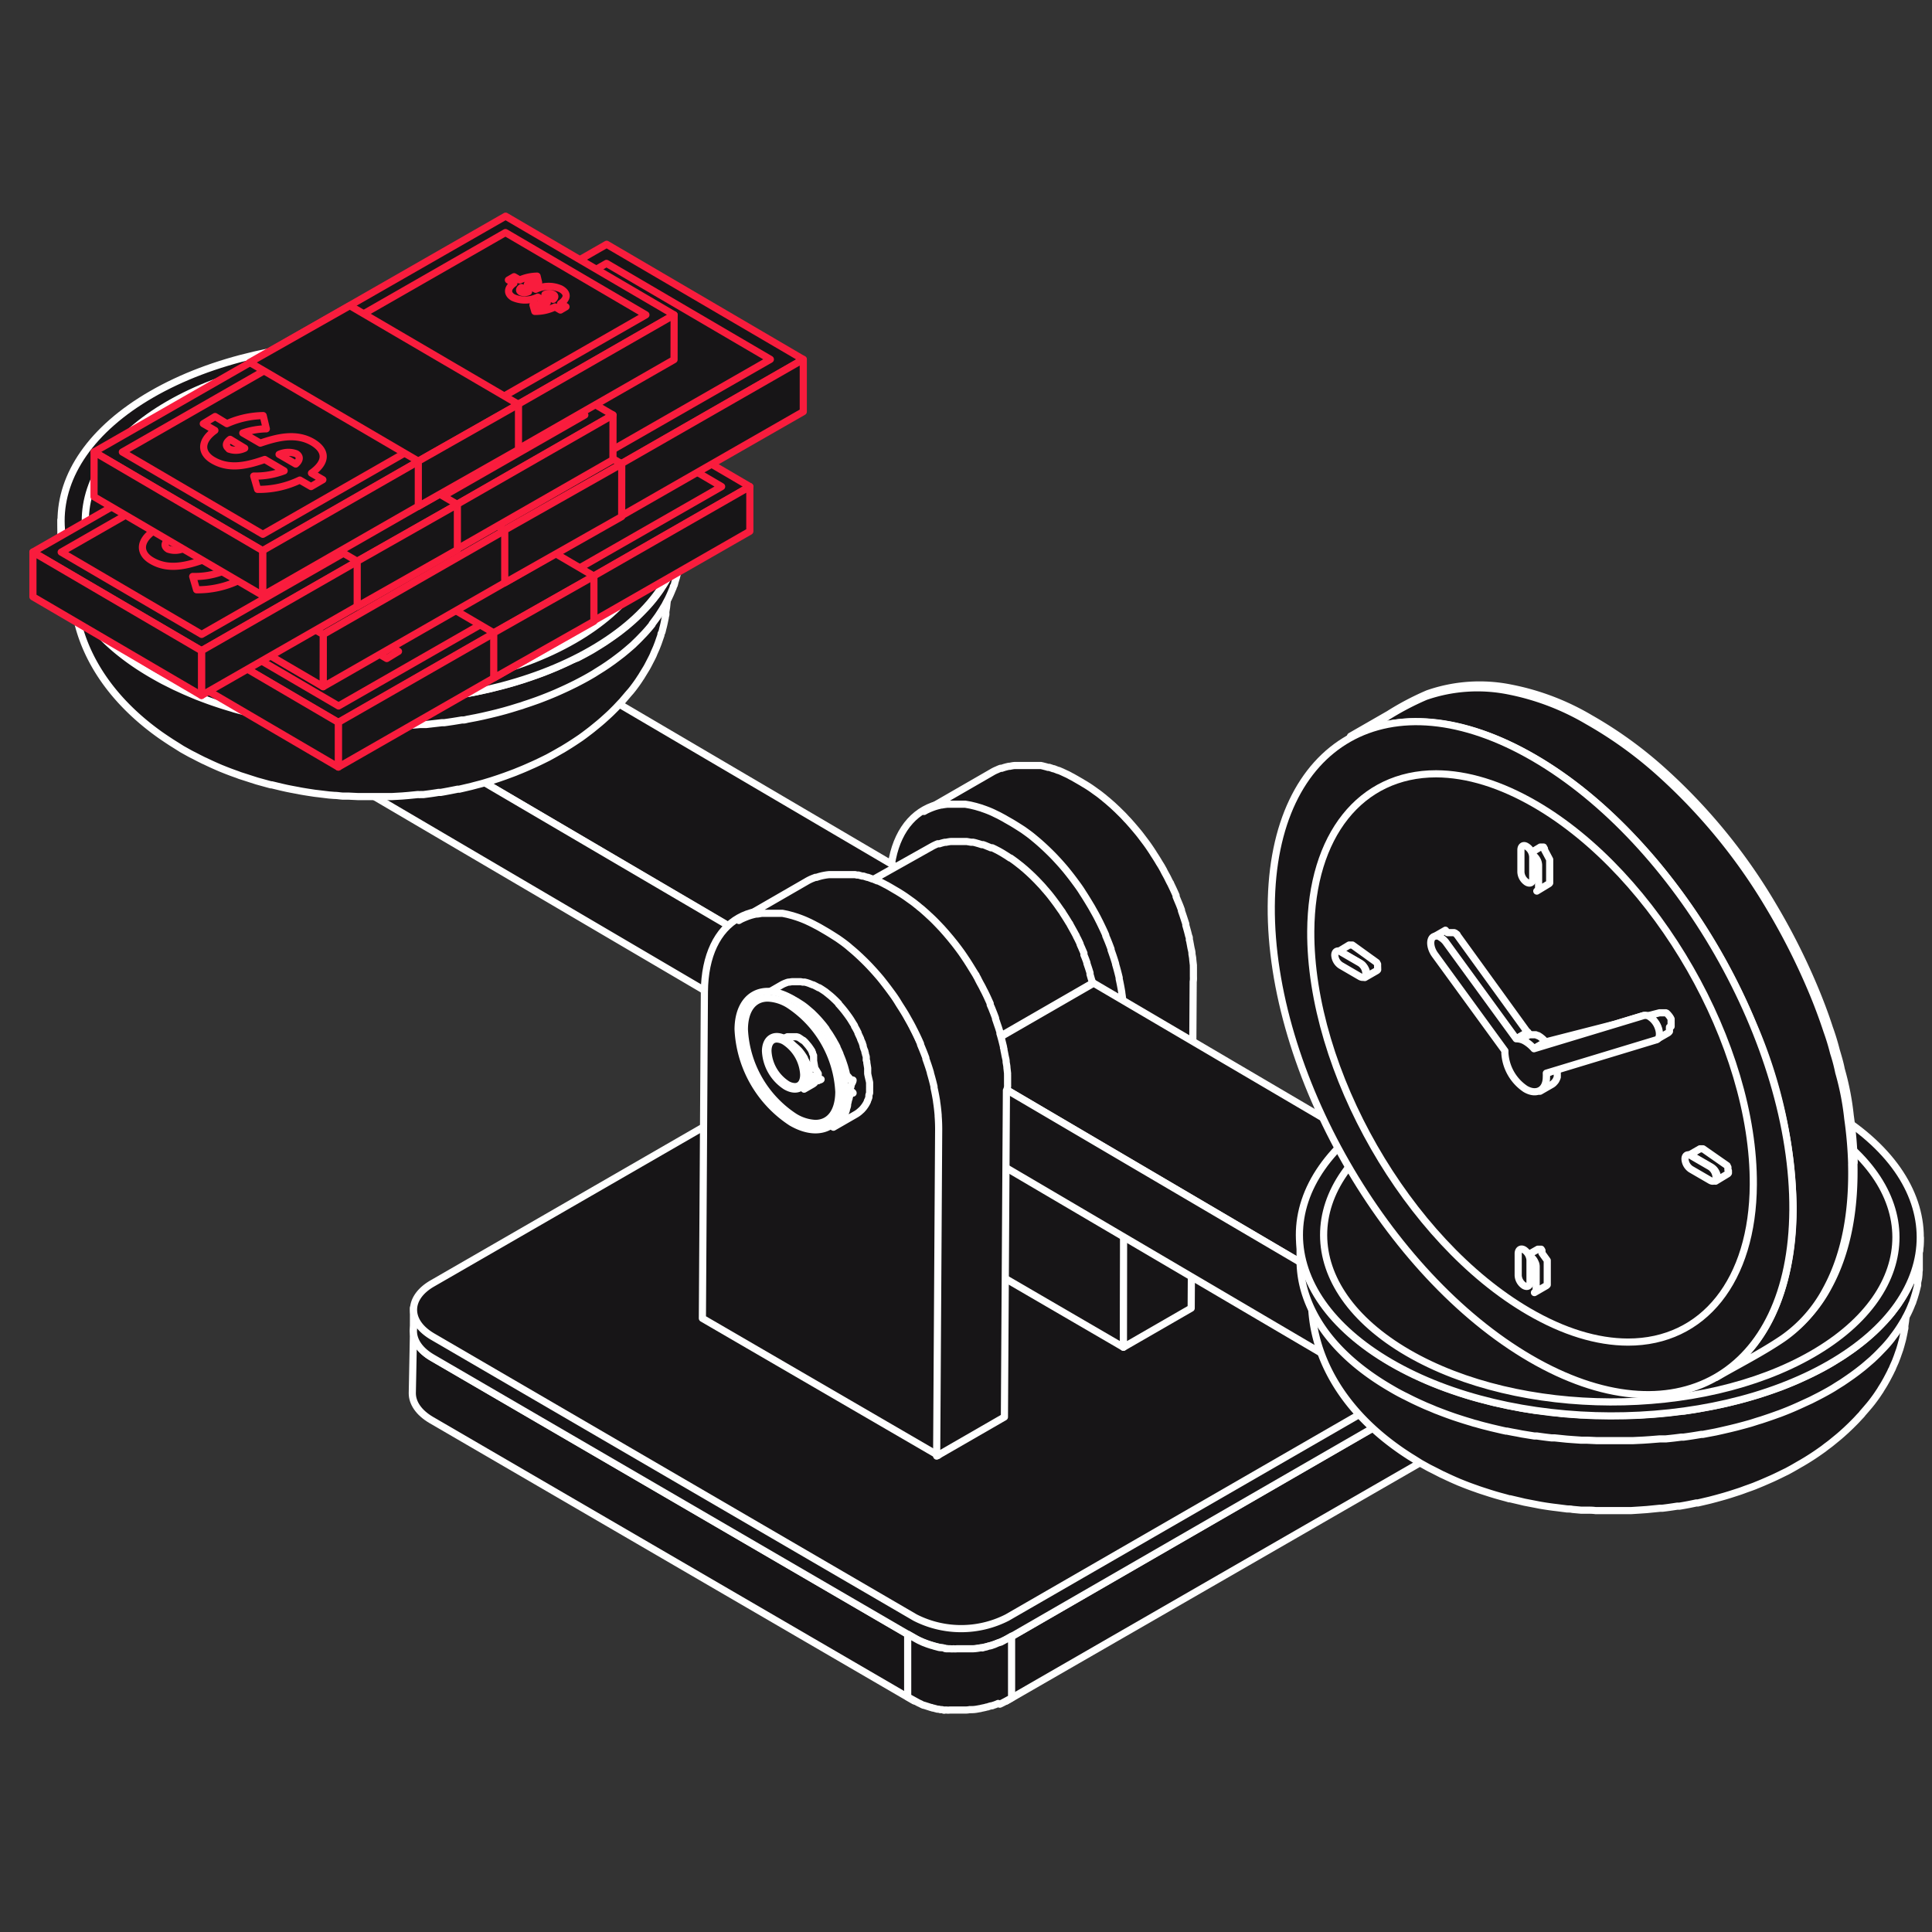 <svg id="Слой_1" data-name="Слой 1" xmlns="http://www.w3.org/2000/svg" xmlns:xlink="http://www.w3.org/1999/xlink" viewBox="0 0 270 270"><rect x="0" y="0" width="270" height="270" fill="#333333" stroke="none"/><defs><style>.cls-1,.cls-3,.cls-8{fill:#171517;}.cls-1,.cls-5{stroke:#fff;}.cls-1,.cls-5,.cls-8{stroke-linecap:round;stroke-linejoin:round;}.cls-2{isolation:isolate;}.cls-4{clip-path:url(#clip-path);}.cls-5{fill:none;}.cls-6{clip-path:url(#clip-path-2);}.cls-7{clip-path:url(#clip-path-3);}.cls-8{stroke:#f91c3d;}</style><clipPath id="clip-path"><path class="cls-1" d="M149.47,151.61l-18.94,10.92a7.36,7.36,0,0,0,3-3.46l18.93-10.92A7.35,7.35,0,0,1,149.47,151.61Z"/></clipPath><clipPath id="clip-path-2"><path class="cls-1" d="M192.67,110.7,200.9,106c5.55-3.2,13.22-2.73,21.66,2.18l-8.23,4.75C205.89,108,198.22,107.5,192.67,110.7Z"/></clipPath><clipPath id="clip-path-3"><path class="cls-1" d="M243.78,180.31l-4.11,2.37-.41.24-3.71,2.14c5.48-3.16,8.9-9.91,9-19.49.12-19.3-13.42-42.94-30.18-52.69l8.23-4.75c16.76,9.75,30.3,33.39,30.18,52.69C252.68,170.41,249.26,177.15,243.78,180.31Z"/></clipPath></defs><polygon class="cls-1" points="57.79 182.77 57.78 186.01 62.92 186.81 62.11 183.38 57.79 182.77"/><path class="cls-1" d="M206.55,183c.23.06,4.13.43,4.13.43v2.88l-3.8,2.24Z"/><polygon class="cls-1" points="207.56 192.49 210.92 193.07 210.9 198.66 208.21 201.26 207.56 192.49"/><path class="cls-1" d="M210.64,186.84c0,.06,0,.19,0,.27a.78.78,0,0,1-.08.23,1,1,0,0,1-.06.3l-.08.23a2.2,2.2,0,0,0-.15.26c-.08.13-.16.25-.22.36s0,.08-.06.08-.19.23-.27.35-.06.06-.09.1a4.3,4.3,0,0,1-.37.37c-.1.09-.2.13-.29.21a2.5,2.5,0,0,1-.24.22l-.32.19a1.51,1.51,0,0,1-.37.25l-67.26,38.8-.17,8.68L207.87,199s.08-.07.1-.07a2,2,0,0,1,.25-.14c.1-.09.22-.17.33-.26l.24-.17a1.68,1.68,0,0,1,.28-.23l0,0a3.89,3.89,0,0,0,.36-.34s0,0,0-.07a1.57,1.57,0,0,0,.18-.19.3.3,0,0,1,.13-.16l0-.08a1.27,1.27,0,0,0,.21-.32.08.08,0,0,1,0-.06,1.36,1.36,0,0,1,.13-.27c0-.07.06-.13.07-.19a.1.1,0,0,0,0,0,1.62,1.62,0,0,0,.11-.28.74.74,0,0,1,0-.17.1.1,0,0,1,0-.06,2.4,2.4,0,0,1,0-.28c0-.05,0-.11,0-.22v0l.16-8.7A2.49,2.49,0,0,1,210.64,186.84Z"/><path class="cls-1" d="M60.43,189.75c-1.77-1-2.66-2.39-2.64-3.74l-.17,8.7c0,1.33.87,2.69,2.64,3.73l67.48,39.26.16-8.69Z"/><path class="cls-1" d="M208,182.8c3.54,2.07,3.54,5.41,0,7.46l-67.26,38.8A14.31,14.31,0,0,1,127.9,229L60.43,189.75c-3.53-2.05-3.55-5.42,0-7.44l67.3-38.8a14,14,0,0,1,12.83,0Z"/><path class="cls-1" d="M60.44,186.78c-3.53-2.07-3.53-5.41,0-7.43l67.3-38.82a14.13,14.13,0,0,1,12.85,0L208,179.83c3.53,2,3.53,5.4,0,7.44l-67.25,38.79a14.15,14.15,0,0,1-12.86,0Z"/><path class="cls-1" d="M139.73,238.16c.29-.11,1.4-.73,1.64-.87l0-8.63c-.24.15-1.19.67-1.5.83-.1,0-.18.07-.28.08s-.45.19-.69.28a2,2,0,0,0-.26.09,2,2,0,0,1-.47.11l-.36.12a3.83,3.83,0,0,0-.51.13,1.18,1.18,0,0,0-.35,0,6.62,6.62,0,0,1-1,.12,3.31,3.31,0,0,0-.33,0c-.2,0-.41,0-.6,0H133.7a1.53,1.53,0,0,1-.44,0,1.57,1.57,0,0,1-.44,0l-.45,0c-.13,0-.27,0-.41-.08s-.33-.06-.51-.08a1.17,1.17,0,0,1-.35-.06l-.56-.15a1.69,1.69,0,0,0-.34-.1c-.31-.1-.64-.2-.94-.33a3,3,0,0,1-.46-.19l-.24-.11c-.24-.09-1.47-.83-1.71-.94l0,8.77c.24.13,1.35.75,1.57.86l.23.1a2.58,2.58,0,0,0,.41.2.08.08,0,0,1,.06,0l1,.32h.07a.47.47,0,0,0,.27.08l.55.15c.05,0,.08,0,.13,0a1.14,1.14,0,0,1,.25.06c.16,0,.31,0,.45.06s.16,0,.21,0h.24a1.46,1.46,0,0,0,.43,0,2.09,2.09,0,0,1,.21,0h.23c.14,0,.3,0,.43,0h1.35a3.11,3.11,0,0,0,.59-.06,1.06,1.06,0,0,0,.26,0h.09c.34,0,.68-.07,1-.13h0c.1,0,.23-.05.33-.07l.48-.1a1.37,1.37,0,0,1,.35-.08,3,3,0,0,1,.48-.15l.1,0a.31.31,0,0,0,.16-.06,4.71,4.71,0,0,0,.71-.27A.71.71,0,0,0,139.73,238.16Z"/><path class="cls-1" d="M141.36,114.81c8.86,5.16,16,17.63,16,27.83L157,188.28l-32.91-19.15.28-45.63c.07-10.2,7.3-14.3,16.16-9.14Z"/><path class="cls-1" d="M166.78,136.46l0-.77,0-.36c0-.05,0-.11,0-.16a2.28,2.28,0,0,1,0-.26l-.09-.79c0-.26-.07-.53-.11-.8v-.08c0-.24-.08-.49-.13-.73s-.1-.56-.16-.84c0-.11-.05-.22-.08-.33a.83.83,0,0,0,0-.15c0-.12,0-.24-.08-.36-.07-.28-.14-.57-.22-.85s-.12-.44-.19-.66l0-.1a.29.29,0,0,0,0-.09l-.27-.83c-.09-.28-.18-.55-.28-.83l-.06-.17a.5.5,0,0,1,0-.13l-.18-.48c-.1-.26-.21-.52-.32-.78s-.17-.41-.25-.61l0-.07,0-.09c-.11-.26-.23-.52-.35-.78s-.27-.57-.41-.86c0,0,0-.09-.08-.14l-.09-.18c-.11-.21-.21-.43-.32-.64s-.36-.63-.53-1c-.06-.09-.11-.19-.16-.28l-.08-.14c-.13-.23-.28-.44-.41-.67s-.47-.77-.72-1.14a1,1,0,0,0-.1-.17c-.32-.49-.66-1-1-1.45l-.71-.94c-.19-.25-.4-.5-.6-.74l0,0-.62-.73c-.21-.23-.41-.47-.63-.7l-.11-.11-.1-.11c-.15-.16-.29-.32-.44-.47l-.68-.67c-.07-.08-.15-.14-.22-.21l-.15-.14-.34-.32-.71-.62-.33-.27-.14-.12a2.43,2.43,0,0,0-.25-.2c-.23-.19-.46-.37-.7-.54l-.52-.37-.09-.07-.09-.06c-.22-.16-.45-.31-.68-.46l-.68-.41-.16-.1-.78-.45-.51-.29-.22-.11-.21-.12-.23-.12-.35-.16-.19-.09-.11-.05c-.2-.1-.41-.18-.61-.27l-.07,0-.61-.24-.09,0-.22-.08-.33-.11-.17,0-.27-.08-.23-.06-.23-.06-.26-.06-.16,0-.28,0-.32,0-.11,0-.26,0c-.11,0-.23,0-.35,0l-.1,0h-.24l-.39,0h-.31l-.5,0H142l-.1,0c-.27,0-.53.06-.78.11H141a6.78,6.78,0,0,0-1,.28l-.09,0-.07,0a3.38,3.38,0,0,0-.44.18l-.19.08a4.87,4.87,0,0,0-.6.31l-9.47,5.46a5.65,5.65,0,0,1,.6-.31l.22-.1.41-.16.17-.06a8.32,8.32,0,0,1,1-.27h.08c.25-.05.5-.08.75-.11l.26,0,.52,0h.28l.41,0h.34l.34,0,.38,0,.34.06.39.07.29.07.45.11.27.08.51.15.21.08a13.81,13.81,0,0,1,1.48.59l.22.11.54.26.24.13c.24.13.48.25.72.4l.79.45c.54.32,1.07.66,1.6,1l.1.07c.49.35,1,.71,1.45,1.1l.17.14c.46.38.91.78,1.35,1.19l.17.16c.45.43.9.87,1.33,1.33l.11.12c.46.49.91,1,1.35,1.53h0l0,0c.43.53.86,1.08,1.27,1.64l0,0s0,0,0,0c.38.51.74,1,1.09,1.58.26.39.51.8.76,1.21l.44.73.19.34c.29.51.57,1,.83,1.54l.1.19c.3.62.6,1.23.87,1.86l0,.1c.27.61.51,1.23.74,1.85,0,0,0,.09,0,.13.23.64.45,1.28.64,1.93,0,0,0,.05,0,.08.19.62.35,1.25.5,1.87a.85.85,0,0,0,0,.17c.14.63.26,1.26.36,1.88v.06c.1.64.17,1.27.22,1.9,0,0,0,.08,0,.12.05.63.07,1.26.07,1.87L157,188.28l9.47-5.46.28-45.64C166.79,137,166.79,136.7,166.78,136.46Z"/><path class="cls-1" d="M26.47,86.11l.35,0h.08a2.22,2.22,0,0,1,.36,0h0l.4.06h0l.43.12h0a4.22,4.22,0,0,1,.45.18h0l.47.25L48.07,75.8l-.16-.08-.19-.1-.12-.06,0,0,0,0-.19-.08-.19-.07h-.06l-.13,0-.2-.06h0l-.09,0h-.1l-.21,0h-.6s0-.13-.08-.13-.18-.1-.27-.1h0s0,.15-.07.16-.18.11-.26.14,0,0,0,0-.25.12-.37.18L25.76,86.37a1.46,1.46,0,0,1,.36-.16l.27-.08Z"/><polygon class="cls-1" points="29.13 86.72 48.07 75.8 126.89 122.11 107.95 133.03 29.13 86.72"/><g class="cls-2"><path class="cls-3" d="M149.47,151.61l-18.94,10.92a7.36,7.36,0,0,0,3-3.46l18.93-10.92A7.35,7.35,0,0,1,149.47,151.61Z"/><g class="cls-4"><g class="cls-2"><path class="cls-1" d="M133.54,159.07l18.93-10.92-.09.21-18.94,10.92.1-.21Z"/><path class="cls-1" d="M133.44,159.28l18.94-10.92a10.24,10.24,0,0,1-.52.93l-18.94,10.92a8.29,8.29,0,0,0,.52-.93Z"/><path class="cls-1" d="M132.92,160.21l18.94-10.92a7,7,0,0,1-2.39,2.32l-18.94,10.92a7,7,0,0,0,2.39-2.32Z"/></g></g><path class="cls-5" d="M149.47,151.61l-18.94,10.92a7.36,7.36,0,0,0,3-3.46l18.93-10.92A7.35,7.35,0,0,1,149.47,151.61Z"/></g><path class="cls-1" d="M123.11,131.43l.16.12.93.77.17.15c.32.28.63.56.94.86l0,0c.31.3.61.61.91.93a.47.47,0,0,0,.1.1c.29.32.57.64.85,1l.13.15c.27.33.54.66.8,1l.16.21.55.75c.14.19.27.37.39.56l.36.54c.26.4.52.8.76,1.21.08.13.16.26.23.39l.26.46c.15.28.31.55.45.83l.13.24c.19.39.38.78.56,1.17l0,.07c.19.41.38.84.55,1.26l0,.09c.16.42.32.84.47,1.26,0,0,0,.07,0,.11.15.42.28.83.41,1.25l0,.14c.12.42.24.85.34,1.27l18.94-10.92s0,0,0,0c0-.24-.12-.48-.18-.73l-.15-.51a.93.93,0,0,0,0-.13s0-.05,0-.08c-.08-.24-.15-.48-.23-.72l-.14-.41-.06-.17a.49.49,0,0,0,0-.11c-.08-.23-.16-.45-.25-.68s-.11-.27-.17-.41a.88.88,0,0,0,0-.15.3.3,0,0,1,0-.1c-.09-.22-.19-.43-.28-.65s-.14-.3-.2-.45l-.06-.14a.25.25,0,0,1,0-.07c-.11-.24-.22-.47-.34-.71l-.18-.34c0-.09-.08-.18-.13-.27l-.11-.21-.3-.54-.3-.54-.06-.11c0-.08-.1-.15-.14-.23-.26-.43-.52-.85-.8-1.27l-.14-.24-.19-.26-.42-.6c-.08-.11-.15-.22-.23-.32l-.29-.39-.18-.24a1.71,1.71,0,0,0-.11-.14c-.17-.23-.35-.45-.53-.67l-.14-.16-.15-.18-.24-.27c-.17-.21-.35-.41-.53-.6l-.07-.07-.12-.13-.37-.39-.5-.5-.07-.07s0,0,0,0l-.61-.57-.29-.26-.17-.15-.16-.13c-.2-.18-.41-.35-.62-.51l-.14-.11-.19-.15-.29-.22-.6-.43-.07,0-.12-.08-.41-.27-.6-.37,0,0-.44-.25-.56-.29-.36-.17-.09,0a.31.31,0,0,1-.1,0l-.56-.23q-.27-.12-.54-.21l-.1,0-.09,0-.37-.12-.56-.16-.27-.06-.12,0-.18,0-.59-.1-.36,0h-.14l-.12,0-.65,0H133c-.27,0-.53.06-.79.11h0l-.17,0a6.41,6.41,0,0,0-.75.21l-.1,0-.15,0a7.29,7.29,0,0,0-.89.43L111.19,129a7.43,7.43,0,0,1,.9-.43l.14-.05a6.18,6.18,0,0,1,.84-.24l.19-.05a6.74,6.74,0,0,1,1-.13h.21a9.16,9.16,0,0,1,1,0h.13c.37,0,.75.1,1.13.18l.13,0a12.16,12.16,0,0,1,1.2.34l.09,0c.42.15.86.32,1.3.52l.09.05A14.73,14.73,0,0,1,121,130c.36.21.72.44,1.07.67l.1.07C122.46,130.94,122.79,131.18,123.11,131.43Z"/><polygon class="cls-1" points="133.9 148.32 152.84 137.4 231.62 183.69 212.68 194.61 133.9 148.32"/><path class="cls-1" d="M236.65,192.05s-.17-.07-.17-.11l-.09,0h0c0-.07,0-.15,0-.22s0-.16,0-.24l0-.23c0-.07.49-.15.48-.23s.48-.13.48-.2h0l-.52,0c0-.08-.27-.16-.29-.24s-.16-.16-.17-.25-.1-.16-.12-.25a1.86,1.86,0,0,1-.1-.25s-.05-.1-.06-.16h0l0-.08c0-.08-.05-.17-.08-.25l-.09-.24-.08-.23-.09-.24-.06-.13v0l0-.07c0-.08-.07-.16-.11-.23l-.12-.25c0-.1-.09-.19-.14-.29l-.15-.26,0-.07a.61.61,0,0,0-.07-.1,6.26,6.26,0,0,0-.34-.55c-.08-.13-.17-.26-.26-.38l0,0s0,0,0,0-.14-.18-.2-.28a2.11,2.11,0,0,1-.19-.23l-.18-.21a1.8,1.8,0,0,0-.19-.2v0a0,0,0,0,0,0,0l-.17-.18-.2-.2-.21-.19-.21-.19-.08-.06,0,0a.87.87,0,0,0-.11-.09h0l-.21-.16L232,184a7064338621858.12,7064338621858.12,0,0,1-.4-.26h0l-18.94,10.92a8,8,0,0,1,.94.66l0,0a10.93,10.93,0,0,1,.86.82h0a10.09,10.09,0,0,1,.78,1l0,.06c.23.33.45.66.65,1,0,0,0,0,0,.08.2.35.38.72.54,1.08,0,0,0,0,0,0a9.86,9.86,0,0,1,.41,1.15v0a10.12,10.12,0,0,1,.26,1.16h0a6.53,6.53,0,0,1,.08,1.16c0,.17,0,.34,0,.5a.13.13,0,0,0,0,.06c0,.15,0,.29-.07.43a.07.07,0,0,1,0,.05,3.69,3.69,0,0,1-.1.39l0,.07a1.83,1.83,0,0,1-.14.35v0a3.72,3.72,0,0,1-.19.34,3.29,3.29,0,0,1-.33.41l-.09.08a2.32,2.32,0,0,1-.4.3L234.9,195a2,2,0,0,0,.4-.31l.09-.09a2.6,2.6,0,0,0,.33-.4h0l.18-.32c0-.09.08-.18.11-.27l0-.1a.64.64,0,0,1,0-.07l0-.08.06-.24s0-.05,0-.08a.06.06,0,0,1,0,0,.5.5,0,0,1,0-.12l0-.22a.41.41,0,0,0,0-.11s0,0,0,0,0,0,0-.08,0-.11,0-.16l.47-.06c0-.07.47-.14.47-.21v0Z"/><path class="cls-1" d="M121,130c6.11,3.6,11.17,11.06,12.94,18.34l78.78,46.29a10.44,10.44,0,0,1,4.68,8.25c0,3-2.17,4.18-4.78,2.66l-79-46.45c-2.08,4.61-7,5.81-12.76,2.48S110,151.06,108.06,144.06L29,97.63a10.42,10.42,0,0,1-4.68-8.24c0-3,2.17-4.18,4.77-2.67L108,133C109.86,128,115,126.49,121,130Z"/><path class="cls-1" d="M115.39,129.92c8.86,5.16,16,17.63,16,27.83l-.28,45.64L98.16,184.24l.28-45.63c.07-10.21,7.3-14.3,16.16-9.15Z"/><path class="cls-1" d="M140.81,151.57l0-.77,0-.36c0-.06,0-.11,0-.16a2.46,2.46,0,0,1,0-.26l-.09-.79c0-.27-.07-.53-.11-.8v-.08c0-.24-.08-.49-.13-.73s-.1-.56-.17-.84c0-.11,0-.22-.07-.33l0-.15-.09-.36c-.07-.29-.14-.57-.22-.86s-.12-.43-.19-.65l0-.1s0-.06,0-.09c-.09-.28-.17-.56-.27-.84s-.18-.54-.28-.82l-.06-.17a.69.69,0,0,1,0-.13l-.18-.48c-.1-.27-.21-.53-.31-.79s-.18-.4-.26-.61l0-.06a1,1,0,0,1,0-.1l-.35-.77c-.13-.29-.27-.57-.41-.86l-.08-.15-.09-.17c-.1-.21-.21-.43-.33-.64s-.35-.64-.52-1c-.06-.09-.11-.19-.16-.28s0-.1-.08-.14c-.13-.23-.28-.45-.41-.67-.24-.39-.47-.77-.72-1.15a1.4,1.4,0,0,0-.1-.16c-.33-.49-.66-1-1-1.45-.23-.32-.47-.63-.71-.94l-.6-.74,0,0-.61-.72-.62-.7-.12-.12-.1-.11-.44-.46c-.22-.23-.45-.46-.68-.68-.07-.07-.15-.13-.22-.21l-.15-.13-.34-.32-.71-.63-.33-.26-.14-.12a2.43,2.43,0,0,0-.25-.2c-.23-.19-.46-.37-.7-.54l-.52-.37-.09-.07-.09-.06c-.22-.16-.45-.31-.68-.46l-.68-.42-.16-.09-.78-.46-.51-.29a1.51,1.51,0,0,1-.22-.11l-.21-.11-.23-.12-.35-.17-.2-.09-.1,0-.61-.26-.07,0-.61-.23-.09,0-.22-.07-.33-.11-.17,0-.27-.07-.23-.07-.23,0-.26-.06-.16,0-.28,0-.32,0-.11,0-.26,0-.35,0h-1c-.17,0-.34,0-.5,0H116l-.1,0a6.37,6.37,0,0,0-.78.11h0a6.76,6.76,0,0,0-1,.27l-.09,0-.07,0-.44.17-.19.08c-.21.1-.41.2-.61.32l-9.46,5.46a4.25,4.25,0,0,1,.6-.31l.23-.1.4-.16.17-.06a8.32,8.32,0,0,1,1-.27l.08,0c.25,0,.5-.08.75-.1l.26,0,.52,0h.69l.34,0,.34,0,.38,0,.34,0,.39.08.29.06.45.12.27.07.51.16.21.07c.49.17,1,.37,1.48.6l.22.1.54.27.24.13q.36.18.72.39l.79.46c.54.32,1.07.66,1.6,1l.1.07c.49.34,1,.71,1.45,1.09l.17.15c.46.38.91.77,1.35,1.19a1.29,1.29,0,0,1,.17.16c.45.42.9.87,1.33,1.33l.11.12q.69.74,1.35,1.53h0l0,0c.43.54.86,1.09,1.27,1.65l0,0,0,0c.38.51.74,1,1.09,1.58s.51.8.76,1.21c.15.24.3.48.44.73s.13.23.19.34c.29.51.57,1,.83,1.54l.1.19c.31.61.6,1.23.87,1.85,0,0,0,.07,0,.11.26.61.51,1.23.74,1.85,0,0,0,.08,0,.13.23.64.45,1.28.64,1.93,0,0,0,0,0,.07.19.63.35,1.25.5,1.88a1,1,0,0,0,0,.17c.14.63.26,1.26.36,1.88,0,0,0,0,0,.06.1.63.17,1.27.22,1.89,0,.05,0,.09,0,.13.05.63.07,1.26.07,1.87l-.28,45.64,9.47-5.46.28-45.64C140.82,152.05,140.82,151.81,140.81,151.57Z"/><path class="cls-1" d="M121.26,150s0-.1,0-.16v-.08a.49.49,0,0,1,0-.12c0-.13,0-.25,0-.37l-.06-.38h0v0l-.06-.35c0-.13,0-.26-.08-.39l0-.13s0-.06,0-.09a1,1,0,0,0,0-.17c0-.13-.06-.26-.1-.4s0-.19-.08-.28a.19.19,0,0,1,0-.07v0c0-.13-.08-.26-.13-.39s-.08-.26-.13-.39l0-.06a.14.14,0,0,0,0-.07l-.09-.23c0-.12-.09-.24-.14-.37l-.12-.28a0,0,0,0,1,0,0s0,0,0-.06l-.17-.36-.19-.4,0,0,0-.09c-.06-.1-.11-.21-.16-.31l-.21-.38-.12-.2,0-.08c-.06-.11-.13-.21-.2-.32l-.3-.49a.56.56,0,0,1-.05-.08c-.15-.23-.31-.45-.47-.67l-.33-.44-.29-.36-.29-.34c-.1-.11-.19-.22-.29-.32l0-.06,0,0-.21-.22-.31-.31-.1-.09-.07-.07-.16-.15-.33-.29-.16-.12-.06-.06-.12-.09-.32-.26-.25-.17,0,0,0,0-.32-.21-.31-.19-.08,0-.23-.13-.31-.16-.2-.1,0,0-.06,0-.31-.12c-.1-.05-.2-.08-.3-.12l0,0h0l-.21-.07-.31-.08-.15,0h-.06l-.09,0a2.1,2.1,0,0,0-.33-.06l-.2,0h-.14l-.35,0h-.39a3.18,3.18,0,0,0-.43.06h0l-.07,0c-.15,0-.3.07-.44.12l0,0a3.68,3.68,0,0,0-.57.26l-3.16,1.82a4.29,4.29,0,0,1,.58-.26,2.53,2.53,0,0,1,.49-.14l.06,0,.56-.07h.11a3.77,3.77,0,0,1,.58,0h.07a4.69,4.69,0,0,1,.62.1h.06a6,6,0,0,1,.66.19h0c.23.09.47.18.71.29l0,0c.24.11.49.25.75.39l.75.48,0,0c.23.16.45.33.68.52l.07.06.64.55.08.08c.2.2.41.4.6.61l.07.07c.21.23.42.47.62.71v0c.21.24.4.5.6.76v0l0,.05.48.69.31.5.24.4a1.74,1.74,0,0,1,.1.19c.14.23.27.47.39.71l0,.07c.15.29.28.58.41.87,0,0,0,0,0,.05.12.29.24.58.35.87,0,0,0,0,0,0,.1.3.21.6.3.9a.06.06,0,0,0,0,0c.08.29.16.58.23.87a.29.29,0,0,0,0,.09c.06.29.51.57.56.85,0,0,.4,0,.4.06h0c0,.29-.32.58-.29.86,0,0-.2,0-.19.08s-.09.29-.09.44l.29.09c0,.11.28.22.28.33v0l-.16-.18c0,.06-.24.11-.24.15,0,.29-.14.56-.17.82,0,0-.07.05-.07.08,0,.24-.09.47-.13.69l0,.09c0,.22-.11.43-.17.63l0,.1a4.33,4.33,0,0,1-.21.54l0,.06a3.85,3.85,0,0,1-.3.53,3.71,3.71,0,0,1-.52.65l-.14.13a3.69,3.69,0,0,1-.64.48l3.16-1.82a3.28,3.28,0,0,0,.63-.48l.15-.13a4.36,4.36,0,0,0,.52-.65h0a4.35,4.35,0,0,0,.29-.52h0s0-.05,0-.07a2.07,2.07,0,0,0,.15-.34l.06-.18s0-.08,0-.12l0-.1c0-.12.07-.25.1-.38l0-.13s0-.07,0-.11l0-.12c0-.12,0-.24,0-.36a1.5,1.5,0,0,0,0-.2.22.22,0,0,0,0-.08s0-.05,0-.08,0-.23,0-.35S121.26,150.17,121.26,150Z"/><path class="cls-1" d="M110.69,139.59a16.47,16.47,0,0,1,7.43,13c0,4.76-3.41,6.67-7.54,4.26a16.47,16.47,0,0,1-7.43-13C103.18,139.09,106.55,137.19,110.69,139.59Z"/><path class="cls-1" d="M113.94,157a6.06,6.06,0,0,1-2.91-.92,15.52,15.52,0,0,1-7-12.19c0-2.77,1.25-4.42,3.28-4.41a6,6,0,0,1,2.92.92,15.51,15.51,0,0,1,7,12.19C117.21,155.33,116,157,113.94,157Z"/><path class="cls-1" d="M113.86,149.23s0,0,0-.06v0l-.16-.92,0-.11v0a.58.58,0,0,0,0-.14.88.88,0,0,0,0-.15,0,0,0,0,0,0,0s0,0,0,0l0-.09a.78.78,0,0,1,0-.14,1.17,1.17,0,0,1,0-.11h0v0l-.06-.13-.08-.15v0a.05.05,0,0,0,0,0,1.17,1.17,0,0,0,0-.11l-.09-.15a.3.3,0,0,0,0-.08v0l-.08-.13-.12-.18v0l-.18-.26-.13-.17-.11-.13-.11-.13-.11-.13s0,0,0,0h0l-.08-.09a.68.68,0,0,0-.12-.12l0,0,0,0-.06-.06-.13-.11-.05,0,0,0,0,0-.13-.09-.09-.07h0l-.12-.08-.12-.08h0l-.09-.06-.12-.06-.07,0h0l-.12-.05-.11,0h0l-.08,0-.11,0-.06,0h-.06l-.12,0h-.41l-.17,0h0l-.17,0h0l-.22.1-1.2.69.22-.1.19,0h0l.21,0h.29l.24,0h0l.25.08h0l.27.11h0l.28.15a1.67,1.67,0,0,1,.28.18h0l.26.19,0,0,.24.21,0,0,.23.23,0,0a2,2,0,0,1,.24.27h0l.22.29h0v0l.18.27.12.18.09.16a.16.16,0,0,1,0,.07l.15.27v0a3.54,3.54,0,0,1,.16.34h0l.14.33v0l.12.34v0l.09.33a.06.06,0,0,0,0,0c0,.11,0,.21,0,.32s0,0,0,0h0c0,.11.06.22.07.33s0,0,0,0a.88.88,0,0,1,0,.16l.35,0s.34.09.34.13h0l-.27-.07s-.2,0-.2.06-.11.21-.12.31l-.06,0a1.1,1.1,0,0,1-.06.26s0,0,0,0a1.37,1.37,0,0,1-.07.24s0,0,0,0l-.09.21v0a1.28,1.28,0,0,1-.11.2,2.43,2.43,0,0,1-.2.25s0,0-.05.05a1.88,1.88,0,0,1-.24.18l1.2-.69a1.88,1.88,0,0,0,.24-.18l0-.06a1.59,1.59,0,0,0,.2-.24h.31c0-.06.42-.13.42-.2h0l-.3,0s-.11-.09-.1-.13-.06,0,0-.07l0,0s0,0,0,0a.7.7,0,0,1,0-.14v-.05s0,0,0,0v0a.68.68,0,0,1,0-.14v-.14a.57.57,0,0,0,0-.13Z"/><path class="cls-1" d="M109.84,145.26a6.23,6.23,0,0,1,2.82,4.93c0,1.8-1.29,2.53-2.86,1.61a6.22,6.22,0,0,1-2.82-4.92C107,145.07,108.27,144.34,109.84,145.26Z"/><path class="cls-1" d="M111.08,151.86a2.24,2.24,0,0,1-1.11-.35,5.88,5.88,0,0,1-2.65-4.63c0-1.06.47-1.68,1.24-1.68a2.27,2.27,0,0,1,1.11.35,5.91,5.91,0,0,1,2.65,4.63C112.32,151.24,111.85,151.86,111.08,151.86Z"/><path class="cls-1" d="M266.47,177.93c0,.2,0,.4,0,.6.27-7.75-3.79-15.58-12.19-21.52-16.26-11.51-42.6-11.6-58.84-.19-8.09,5.68-12.14,13.14-12.16,20.61v-.07l0,4.25c0,7.56,4,15.14,12.22,20.92.49.35,1,.68,1.49,1l.52.32,1,.63.63.35c.32.18.64.36,1,.53l.69.35.66.34.21.09c.72.35,1.45.68,2.2,1l.35.14c.64.26,1.3.51,2,.75l.33.12.38.13,1.27.41.75.23c.48.14,1,.28,1.45.4l.48.14.13,0,1.37.32.62.15,1.66.32.35.07h0c.65.12,1.32.22,2,.31l.43.05,1.56.2H219c.25,0,.51,0,.76.06l1.21.11.82,0c.4,0,.81,0,1.21.06h.75l1.31,0h.86l1.21,0h.23l.56,0,1.4-.09.85-.06,1.32-.13.48-.05.34,0c.69-.08,1.38-.18,2.07-.29l.32,0c.8-.13,1.58-.28,2.36-.45l.22,0,.61-.14,1.1-.26.87-.23,1.08-.3.86-.26,1.05-.34c.29-.09.57-.19.86-.3s.67-.24,1-.36l.46-.17.31-.13c.61-.24,1.2-.5,1.79-.76l.39-.17c.71-.32,1.39-.67,2.08-1l.53-.29c.52-.28,1-.58,1.54-.88l.57-.34c.65-.4,1.3-.82,1.92-1.26l.51-.36.45-.35c.26-.19.52-.38.76-.58l.66-.54c.25-.2.48-.4.71-.6l.62-.56.66-.63.57-.57c.21-.21.41-.43.61-.65l.24-.25a1.57,1.57,0,0,0,.2-.25c.34-.38.66-.76,1-1.16l.29-.36c.39-.51.75-1,1.09-1.54l.05-.06.2-.34c.21-.33.42-.66.6-1,.11-.18.2-.36.29-.53s.32-.6.47-.91c0-.08.08-.16.12-.24s.1-.24.15-.36.23-.51.34-.77l.24-.63.27-.77.12-.34a2.8,2.8,0,0,1,.09-.31c.07-.25.13-.49.2-.73s.11-.45.16-.68l.15-.72c0-.14.06-.28.08-.41s0-.18,0-.28.07-.5.1-.74.05-.45.07-.67,0-.51.05-.77,0-.3,0-.44,0-.3,0-.45c0-1.42,0-2.83,0-4.25Z"/><path class="cls-1" d="M268.35,173h0c0,.26,0,.51,0,.77s0,.43-.05.65,0,.38-.07.57-.07.44-.11.65a5.78,5.78,0,0,1-.12.57l-.15.63-.18.59c-.06.2-.13.4-.2.6s-.14.39-.22.59l-.27.63c-.09.19-.17.38-.27.56s-.21.43-.33.64-.19.36-.3.54-.3.5-.47.75-.2.32-.31.48-.39.54-.6.81l-.29.39c-.35.44-.73.87-1.13,1.3l-.32.33c-.31.33-.64.66-1,1l-.48.44-.62.54-.61.5-.67.52-.65.49-.74.51-.69.47-.79.49c-.34.21-.66.42-1,.61-.65.38-1.32.74-2,1.08l-.58.29-1.63.76-.54.24c-.71.3-1.43.6-2.17.88l-.37.13c-.63.23-1.26.45-1.91.66l-.77.25-1.08.32-.88.25-1.1.29-.9.22-1.11.26-.91.19-1.14.22-.88.16c-.81.15-1.63.28-2.45.39l-.33,0c-.73.09-1.46.18-2.19.25l-.81.08-1.4.11-.89.06-1.44.07-.84,0-1.25,0h-.9l-1.34,0h-.82l-1.25-.06-.85,0-1.38-.09-.72-.06c-.54,0-1.07-.1-1.61-.16l-.48-.05c-.7-.08-1.39-.17-2.08-.27l-.21,0c-.63-.09-1.26-.19-1.88-.3l-.72-.14-1.35-.26-.69-.16c-.49-.1-1-.21-1.46-.33l-.81-.21-1.31-.35-.74-.21c-.69-.21-1.38-.42-2-.65l-.36-.12c-.78-.26-1.54-.54-2.29-.84l-.92-.37-.71-.3-1-.46-.65-.3-1.08-.54-.53-.27c-.53-.28-1.05-.57-1.56-.86-8.54-5-12.79-11.47-12.75-17.93,0,1.21,0,2.42,0,3.64,0,6.47,4.21,13,12.74,17.93.51.3,1,.58,1.56.86.18.1.36.18.54.27q.54.28,1.08.54l.66.31,1,.45.73.3.68.29.22.08c.76.3,1.52.58,2.3.85l.36.12c.67.22,1.36.44,2.05.64l.34.11.4.1q.66.2,1.32.36l.79.2,1.5.35.51.11.14,0c.47.1.95.19,1.42.27l.65.13,1.73.28.36,0h0q1,.15,2.07.27l.44,0,1.64.17h0l.8.06,1.26.09.85,0,1.27.06h.78l1.37,0h.89l1.26,0h.24l.58,0,1.47-.07.88-.06,1.38-.11.5,0,.34,0c.73-.07,1.45-.15,2.17-.25l.33,0c.83-.11,1.65-.24,2.47-.38l.22,0,.63-.12,1.16-.22.9-.2,1.12-.26.9-.22,1.09-.29.9-.25,1-.32.47-.14.33-.11c.63-.21,1.25-.42,1.87-.65l.4-.14c.74-.28,1.46-.57,2.16-.88l.56-.25,1.61-.74.59-.3c.68-.34,1.35-.7,2-1.07l.53-.31.47-.3.8-.5.69-.47.73-.51.65-.48.68-.53c.21-.16.4-.33.59-.49l.65-.56.25-.22c.07-.06.13-.14.21-.2.35-.33.68-.66,1-1l.3-.31a17.35,17.35,0,0,0,1.14-1.32l0,0,.21-.29c.22-.28.43-.57.63-.86s.2-.3.3-.45.33-.52.48-.78l.13-.21a3,3,0,0,0,.16-.31c.12-.21.24-.43.35-.66s.17-.35.25-.53.19-.44.28-.67.09-.19.13-.29.05-.18.08-.26.15-.42.21-.63.12-.38.17-.58.11-.41.16-.62.06-.23.09-.35l0-.23c0-.22.07-.43.11-.64s.05-.39.07-.58,0-.44.05-.65l0-.38v-.38l0-3.65Z"/><path class="cls-1" d="M255.6,155.09c17,9.87,17,25.78.08,35.53s-44.38,9.67-61.34-.2-17-25.78-.09-35.53S238.64,145.22,255.6,155.09Z"/><path class="cls-1" d="M253.21,156.47c15.64,9.1,15.67,23.76.07,32.76s-40.91,8.91-56.55-.19-15.67-23.77-.08-32.76S237.57,147.37,253.21,156.47Z"/><path class="cls-1" d="M93.41,78.14c0,.2,0,.4,0,.6C93.66,71,89.6,63.17,81.2,57.22,64.94,45.72,38.62,45.63,22.39,57,14.3,62.71,10.26,70.17,10.26,77.65v-.07c0,1.42,0,2.83,0,4.25-.05,7.55,4,15.13,12.19,20.92.49.34,1,.68,1.49,1l.51.32c.34.21.68.43,1,.63l.63.35c.32.18.64.36,1,.53l.69.36.66.33a1.89,1.89,0,0,0,.21.09c.72.35,1.45.68,2.2,1l.35.14c.64.26,1.3.51,2,.75l.33.13.38.12,1.27.41.75.24,1.45.4.48.13.13,0,1.37.33.62.14c.56.12,1.11.22,1.66.32l.35.07h0c.66.12,1.33.22,2,.32l.43.05,1.56.19h0l.76.06c.4,0,.81.08,1.21.1l.82,0,1.21.06H50l.65,0,1.31,0,.86,0,1.21,0h.23c.19,0,.37,0,.56,0l1.4-.08.85-.07,1.32-.13a3.71,3.71,0,0,0,.48,0l.33,0c.7-.09,1.39-.18,2.08-.3l.32,0c.8-.14,1.58-.29,2.36-.45l.22,0,.61-.14,1.1-.26.87-.23q.54-.13,1.08-.3l.86-.26,1-.33.86-.3,1-.37.45-.17.31-.13c.61-.24,1.2-.49,1.79-.76l.39-.17c.71-.32,1.4-.66,2.08-1l.53-.29c.52-.28,1-.57,1.54-.87l.57-.35c.65-.4,1.29-.82,1.92-1.25l.51-.37.45-.34c.26-.2.52-.39.76-.59l.66-.54c.25-.2.48-.4.71-.6l.62-.56c.23-.21.45-.41.66-.62l.57-.57.61-.65.25-.26.2-.24c.33-.38.65-.77,1-1.16l.29-.36c.39-.51.75-1,1.09-1.55l.05-.06.2-.33.61-1c.1-.17.19-.35.28-.52l.47-.91.12-.25c.06-.12.1-.24.15-.36s.23-.51.34-.77l.24-.62.27-.78.12-.34c0-.1,0-.21.08-.31s.14-.48.21-.73.11-.45.16-.67l.15-.73c0-.13.06-.27.08-.41s0-.18,0-.27c0-.25.07-.5.1-.75s.05-.45.07-.67,0-.51,0-.77,0-.29,0-.44,0-.3,0-.44c0-1.42,0-2.84,0-4.26Z"/><path class="cls-1" d="M95.29,73.24h0c0,.25,0,.51,0,.76s0,.43,0,.65,0,.38-.07.58-.07.43-.11.65a5.59,5.59,0,0,1-.12.56l-.15.64c-.06.19-.11.39-.18.58s-.13.4-.2.61l-.22.58-.27.63c-.09.19-.17.38-.27.57s-.21.42-.33.63-.19.36-.3.54-.3.5-.47.75-.2.32-.31.48-.39.55-.6.82-.19.25-.29.38c-.35.44-.73.88-1.13,1.31l-.32.33c-.31.33-.64.65-1,1l-.48.44-.62.54c-.2.17-.4.34-.61.5l-.67.53-.66.48-.73.51-.69.47-.79.5c-.34.2-.66.41-1,.61-.65.37-1.32.73-2,1.08L80,92.2c-.54.26-1.08.52-1.63.76l-.54.24c-.71.31-1.43.6-2.17.88l-.37.13c-.63.23-1.26.45-1.91.66l-.77.25-1.07.33-.89.24-1.1.29-.9.23-1.11.25-.92.2-1.13.22-.88.16c-.81.14-1.63.27-2.45.38l-.33,0c-.73.1-1.46.18-2.19.26l-.81.07-1.4.11c-.3,0-.59,0-.89.06L55.14,98l-.84,0-1.25,0h-.9l-1.34,0H50l-1.25,0-.85,0-1.38-.1-.72-.05-1.61-.16-.48,0c-.7-.08-1.39-.17-2.08-.27l-.21,0c-.63-.09-1.26-.19-1.88-.3l-.72-.14c-.45-.08-.9-.16-1.35-.26l-.69-.15-1.46-.34-.8-.2-1.32-.35-.74-.22c-.69-.2-1.38-.42-2.05-.64L30,94.58c-.78-.27-1.54-.55-2.29-.85l-.92-.37-.71-.3-1-.46-.65-.29-1.09-.55-.52-.27c-.53-.28-1.05-.56-1.56-.86-8.54-5-12.79-11.46-12.75-17.93,0,1.21,0,2.43,0,3.64,0,6.47,4.21,13,12.74,17.93q.78.45,1.56.87l.54.27,1.08.54.66.3c.33.15.66.31,1,.45l.73.31.69.29.21.08c.76.29,1.52.58,2.3.84l.36.12c.68.23,1.36.44,2.05.64l.34.11.4.11,1.32.35.79.21,1.51.34.5.12.13,0,1.43.28.65.12,1.73.28.36.06h0c.69.1,1.37.19,2.07.27l.44,0,1.64.16h0l.8,0c.42,0,.84.07,1.26.09l.85,0,1.27,0h3l1.26,0h.24l.58,0,1.47-.06.88-.06,1.38-.11.5,0,.34,0,2.17-.25.34,0c.82-.11,1.64-.24,2.46-.38l.22,0c.22,0,.42-.08.63-.12l1.16-.22.9-.19,1.12-.26.9-.22,1.09-.29.9-.26,1-.31.47-.14.33-.12c.63-.2,1.25-.42,1.87-.64l.4-.15q1.11-.42,2.16-.87l.56-.25c.54-.24,1.08-.49,1.61-.75l.59-.29c.68-.35,1.35-.7,2-1.08l.53-.31.47-.3.8-.5.69-.46.74-.52.64-.48.69-.53.59-.49.64-.55.25-.22.21-.21c.35-.33.68-.66,1-1l.31-.32c.4-.43.78-.87,1.13-1.31l0-.06.21-.28c.22-.29.43-.58.63-.86l.3-.46c.17-.26.33-.51.48-.78l.13-.2c.06-.1.11-.21.16-.31s.24-.44.35-.66l.25-.54c.1-.22.19-.44.28-.66s.09-.2.13-.29,0-.18.09-.27.14-.42.2-.62l.18-.58.15-.62a3.58,3.58,0,0,1,.09-.35l0-.24c0-.21.07-.43.11-.64s0-.38.07-.57,0-.44,0-.66l0-.38v-.38l0-3.64Z"/><path class="cls-1" d="M82.54,55.3c17,9.87,17,25.78.08,35.54s-44.38,9.66-61.34-.21-17-25.77-.08-35.53S65.58,45.43,82.54,55.3Z"/><path class="cls-1" d="M80.15,56.68c15.64,9.1,15.67,23.77.07,32.76s-40.91,8.91-56.55-.19S8,65.49,23.59,56.5,64.51,47.58,80.15,56.68Z"/><path class="cls-1" d="M65.72,86c7.69,2.27,7.72,5.91.06,8.13S45.68,96.32,38,94.05s-7.72-5.91-.07-8.13S58,83.74,65.72,86Z"/><path class="cls-1" d="M214.33,112.88c16.76,9.75,30.3,33.39,30.18,52.69s-13.85,27.06-30.61,17.31-30.31-33.39-30.19-52.69S197.56,103.12,214.33,112.88Z"/><path class="cls-1" d="M217,182.89c-16.76-9.75-30.3-33.39-30.19-52.69.08-13,6.33-20.73,15.51-21.46-10.85-.92-18.52,7.05-18.61,21.45-.12,19.3,13.42,42.94,30.19,52.69,5.49,3.19,10.65,4.5,15.11,4.14A29.15,29.15,0,0,1,217,182.89Z"/><path class="cls-3" d="M192.67,110.7,200.9,106c5.55-3.2,13.22-2.73,21.66,2.18l-8.23,4.75C205.89,108,198.22,107.5,192.67,110.7Z"/><g class="cls-6"><g class="cls-2"><path class="cls-1" d="M192.67,110.7,200.9,106a14.28,14.28,0,0,1,2.48-1.13l-8.23,4.74a15.1,15.1,0,0,0-2.48,1.14Z"/><path class="cls-1" d="M195.15,109.56l8.23-4.74a14.84,14.84,0,0,1,2.13-.58L197.28,109a15.17,15.17,0,0,0-2.13.57Z"/><path class="cls-1" d="M197.28,109l8.23-4.75a16.94,16.94,0,0,1,1.76-.25L199,108.73a17,17,0,0,0-1.76.26Z"/><path class="cls-1" d="M199,108.73l8.23-4.74c.52,0,1-.07,1.58-.07l-8.22,4.74c-.54,0-1.07,0-1.59.07Z"/><path class="cls-1" d="M200.63,108.66l8.22-4.74c.48,0,1,0,1.44,0l-8.23,4.75c-.49,0-1,0-1.43-.06Z"/><path class="cls-1" d="M202.06,108.72l8.23-4.75c.44,0,.89.08,1.35.14l-8.23,4.75c-.46-.06-.91-.11-1.35-.14Z"/><path class="cls-1" d="M203.41,108.86l8.23-4.75c.44.06.89.14,1.33.23l-8.23,4.74c-.45-.08-.89-.16-1.33-.22Z"/><path class="cls-1" d="M204.74,109.08l8.23-4.74c.41.08.83.17,1.25.28L206,109.37c-.42-.11-.83-.2-1.25-.29Z"/><path class="cls-1" d="M206,109.37l8.23-4.75c.42.1.83.22,1.26.35l-8.24,4.75c-.41-.13-.84-.25-1.25-.35Z"/><path class="cls-1" d="M207.24,109.72l8.24-4.75c.4.12.8.26,1.21.4l-8.23,4.75c-.41-.15-.81-.28-1.22-.4Z"/><path class="cls-1" d="M208.46,110.12l8.23-4.75c.41.15.82.3,1.23.47l-8.23,4.74c-.42-.16-.82-.32-1.23-.46Z"/><path class="cls-1" d="M209.69,110.58l8.23-4.74c.4.16.8.33,1.21.52l-8.23,4.74-1.21-.52Z"/><path class="cls-1" d="M210.9,111.1l8.23-4.74c.41.18.81.38,1.23.58l-8.23,4.75c-.41-.21-.82-.4-1.23-.59Z"/><path class="cls-1" d="M212.13,111.69l8.23-4.75,1.24.65-8.23,4.74c-.42-.22-.83-.44-1.24-.64Z"/><path class="cls-1" d="M213.37,112.33l8.23-4.74q.48.25,1,.54l-8.23,4.75-1-.55Z"/></g></g><path class="cls-5" d="M192.67,110.7,200.9,106c5.55-3.2,13.22-2.73,21.66,2.18l-8.23,4.75C205.89,108,198.22,107.5,192.67,110.7Z"/><path class="cls-3" d="M243.78,180.31l-4.11,2.37-.41.24-3.71,2.14c5.48-3.16,8.9-9.91,9-19.49.12-19.3-13.42-42.94-30.18-52.69l8.23-4.75c16.76,9.75,30.3,33.39,30.18,52.69C252.68,170.41,249.26,177.15,243.78,180.31Z"/><g class="cls-7"><g class="cls-2"><path class="cls-1" d="M214.33,112.88l8.23-4.75.3.18-8.23,4.74-.3-.17Z"/><path class="cls-1" d="M214.63,113.05l8.23-4.74c.42.25.85.51,1.27.78l-8.22,4.75-1.28-.79Z"/><path class="cls-1" d="M215.91,113.84l8.22-4.75c.44.28.87.57,1.29.86l-8.23,4.75c-.43-.3-.85-.58-1.28-.86Z"/><path class="cls-1" d="M217.19,114.7l8.23-4.75c.44.31.88.62,1.31.94l-8.22,4.75c-.44-.32-.88-.64-1.32-.94Z"/><path class="cls-1" d="M218.51,115.64l8.22-4.75c.45.33.89.67,1.33,1l-8.22,4.75c-.44-.35-.89-.69-1.33-1Z"/><path class="cls-1" d="M219.84,116.66l8.22-4.75q.69.54,1.35,1.11l-8.23,4.75c-.44-.38-.89-.75-1.34-1.11Z"/><path class="cls-1" d="M221.18,117.77l8.23-4.75c.46.39.91.78,1.35,1.18L222.53,119c-.44-.4-.89-.8-1.35-1.18Z"/><path class="cls-1" d="M222.53,119l8.23-4.75c.45.41.89.83,1.33,1.25l-8.23,4.75c-.44-.43-.88-.84-1.33-1.25Z"/><path class="cls-1" d="M223.86,120.2l8.23-4.75c.43.42.86.84,1.28,1.28l-8.23,4.74c-.42-.43-.85-.86-1.28-1.27Z"/><path class="cls-1" d="M225.14,121.47l8.23-4.74c.42.42.84.86,1.24,1.31l-8.23,4.74c-.41-.44-.82-.88-1.24-1.31Z"/><path class="cls-1" d="M226.38,122.78l8.23-4.74c.4.43.8.87,1.19,1.32l-8.23,4.74c-.39-.45-.79-.89-1.19-1.32Z"/><path class="cls-1" d="M227.57,124.1l8.23-4.74q.58.67,1.17,1.38l-8.23,4.74c-.38-.46-.78-.93-1.17-1.38Z"/><path class="cls-1" d="M228.74,125.48l8.23-4.74c.4.48.79,1,1.17,1.45l-8.23,4.75c-.38-.49-.77-1-1.17-1.46Z"/><path class="cls-1" d="M229.91,126.94l8.23-4.75c.45.59.9,1.18,1.34,1.78l-8.23,4.74c-.43-.6-.89-1.19-1.34-1.77Z"/><path class="cls-1" d="M231.25,128.71l8.23-4.74c.66.9,1.3,1.82,1.92,2.75l-8.23,4.75q-.93-1.41-1.92-2.76Z"/><path class="cls-1" d="M233.17,131.47l8.23-4.75c.79,1.19,1.55,2.4,2.27,3.64l-8.23,4.75c-.72-1.24-1.48-2.45-2.27-3.64Z"/><path class="cls-1" d="M235.44,135.11l8.23-4.75c.52.89,1,1.78,1.49,2.69l-8.22,4.74c-.48-.9-1-1.8-1.5-2.68Z"/><path class="cls-1" d="M236.94,137.79l8.22-4.74c.33.61.64,1.22,1,1.83l-8.23,4.75c-.31-.62-.62-1.23-.94-1.84Z"/><path class="cls-1" d="M237.88,139.63l8.23-4.75.77,1.61-8.23,4.75c-.25-.54-.51-1.08-.77-1.61Z"/><path class="cls-1" d="M238.65,141.24l8.23-4.75c.23.5.45,1,.67,1.49l-8.23,4.74c-.22-.5-.44-1-.67-1.48Z"/><path class="cls-1" d="M239.32,142.72l8.23-4.74c.21.48.42,1,.62,1.46l-8.23,4.74c-.2-.49-.41-1-.62-1.46Z"/><path class="cls-1" d="M239.94,144.18l8.23-4.74c.2.49.4,1,.59,1.48l-8.23,4.74c-.19-.49-.39-1-.59-1.48Z"/><path class="cls-1" d="M240.53,145.66l8.23-4.74c.19.49.38,1,.56,1.49l-8.23,4.75c-.18-.5-.37-1-.56-1.5Z"/><path class="cls-1" d="M241.09,147.16l8.23-4.75c.18.52.36,1,.53,1.56l-8.23,4.75c-.17-.53-.35-1-.53-1.56Z"/><path class="cls-1" d="M241.62,148.72l8.23-4.75c.18.52.34,1.05.5,1.58l-8.23,4.74c-.16-.52-.32-1-.5-1.57Z"/><path class="cls-1" d="M242.12,150.29l8.23-4.74c.17.53.32,1.07.47,1.61l-8.23,4.74c-.15-.53-.3-1.07-.47-1.61Z"/><path class="cls-1" d="M242.59,151.9l8.23-4.74c.15.54.28,1.08.42,1.62L243,153.52l-.42-1.62Z"/><path class="cls-1" d="M243,153.52l8.23-4.74q.19.79.36,1.59l-8.23,4.75c-.11-.53-.23-1.06-.36-1.6Z"/><path class="cls-1" d="M243.37,155.12l8.23-4.75c.12.53.22,1.06.32,1.59l-8.23,4.75c-.1-.53-.2-1.06-.32-1.59Z"/><path class="cls-1" d="M243.69,156.71l8.23-4.75c.09.51.18,1,.26,1.54L244,158.24c-.08-.51-.17-1-.26-1.53Z"/><path class="cls-1" d="M244,158.24l8.23-4.74c.08.51.15,1,.21,1.52l-8.23,4.75q-.09-.77-.21-1.53Z"/><path class="cls-1" d="M244.16,159.77l8.23-4.75c.06.5.12,1,.16,1.49l-8.23,4.75c0-.5-.1-1-.16-1.49Z"/><path class="cls-1" d="M244.32,161.26l8.23-4.75c0,.5.09,1,.11,1.48l-8.23,4.74c0-.48-.06-1-.11-1.47Z"/><path class="cls-1" d="M244.43,162.73l8.23-4.74c0,.49.06,1,.07,1.46l-8.23,4.75c0-.49,0-1-.07-1.47Z"/><path class="cls-1" d="M244.5,164.2l8.23-4.75c0,.46,0,.92,0,1.37v.09l-8.23,4.75v-.09c0-.45,0-.91,0-1.37Z"/><path class="cls-1" d="M244.51,165.66l8.23-4.75c0,.5,0,1,0,1.46l-8.23,4.75c0-.48,0-1,0-1.46Z"/><path class="cls-1" d="M244.47,167.12l8.23-4.75c0,.49,0,1-.09,1.43l-8.23,4.75c0-.47.07-.94.09-1.43Z"/><path class="cls-1" d="M244.38,168.55l8.23-4.75c0,.5-.1,1-.16,1.47L244.22,170c.07-.48.12-1,.16-1.46Z"/><path class="cls-1" d="M244.22,170l8.23-4.74c-.06.49-.13,1-.22,1.44L244,171.46c.09-.47.16-1,.22-1.45Z"/><path class="cls-1" d="M244,171.46l8.23-4.75c-.09.51-.19,1-.3,1.49L243.7,173c.11-.49.21-1,.3-1.49Z"/><path class="cls-1" d="M243.7,173l8.23-4.75c-.13.53-.26,1.05-.41,1.55l-8.23,4.75c.15-.5.29-1,.41-1.55Z"/><path class="cls-1" d="M243.29,174.5l8.23-4.75c-.17.55-.34,1.09-.54,1.6l-8.23,4.75c.2-.52.37-1,.54-1.6Z"/><path class="cls-1" d="M242.75,176.1l8.23-4.75c-.22.6-.47,1.18-.73,1.73L242,177.83c.26-.56.51-1.13.73-1.73Z"/><path class="cls-1" d="M242,177.83l8.23-4.75a20.71,20.71,0,0,1-1.16,2.08l-8.23,4.75a20.71,20.71,0,0,0,1.16-2.08Z"/><path class="cls-1" d="M240.86,179.91l8.23-4.75a15.53,15.53,0,0,1-5.31,5.15l-8.23,4.75a15.53,15.53,0,0,0,5.31-5.15Z"/></g></g><path class="cls-5" d="M243.78,180.31l-4.11,2.37-.41.24-3.71,2.14c5.48-3.16,8.9-9.91,9-19.49.12-19.3-13.42-42.94-30.18-52.69l8.23-4.75c16.76,9.75,30.3,33.39,30.18,52.69C252.68,170.41,249.26,177.15,243.78,180.31Z"/><path class="cls-1" d="M259.12,162.29a56.8,56.8,0,0,0-.55-6.38,37.52,37.52,0,0,0-1.25-6.45c-.17-.91-.46-1.84-.72-2.73a31.84,31.84,0,0,0-.94-3.06c-.62-1.92-1.34-3.81-2.12-5.67a92.28,92.28,0,0,0-5.83-11.53A79.61,79.61,0,0,0,232,107.38a57.8,57.8,0,0,0-9.78-7,34.84,34.84,0,0,0-11-4.2,22,22,0,0,0-11.69.77,38.52,38.52,0,0,0-5.43,2.86l-5.36,3.08c7.36-4.25,16.38-2.3,23.55,1.32,7.55,3.81,14,9.63,19.43,16.08a87.17,87.17,0,0,1,13.6,22.49,67.9,67.9,0,0,1,5.6,25.36c.07,8.9-2.49,19.19-10.74,23.95,3.1-1.78,6.37-3.42,9.32-5.43a19.45,19.45,0,0,0,6-6.79c2.91-5.31,3.74-11.59,3.58-17.56C259.12,162.18,259.13,162.84,259.12,162.29Z"/><path class="cls-1" d="M258.78,162.69a56.8,56.8,0,0,0-.55-6.38,37.73,37.73,0,0,0-1.26-6.45,24.42,24.42,0,0,0-.72-2.73,31.79,31.79,0,0,0-.93-3.06c-.63-1.91-1.34-3.81-2.12-5.66a93,93,0,0,0-5.83-11.53,79.85,79.85,0,0,0-15.68-19.1,57.19,57.19,0,0,0-9.78-7,35,35,0,0,0-11-4.21,22.21,22.21,0,0,0-11.69.77,39.58,39.58,0,0,0-5.43,2.86l-5.36,3.09c7.36-4.26,16.38-2.3,23.55,1.32,7.55,3.81,14,9.62,19.43,16.07A87.51,87.51,0,0,1,245,143.16a67.9,67.9,0,0,1,5.59,25.37c.07,8.89-2.48,19.18-10.73,23.95,3.1-1.79,6.36-3.43,9.32-5.44a19.42,19.42,0,0,0,6-6.79c2.91-5.3,3.74-11.58,3.59-17.56C258.77,162.59,258.79,163.24,258.78,162.69Z"/><path class="cls-1" d="M214.37,105.91c20.13,11.71,36.34,40,36.19,63.18s-16.58,32.47-36.7,20.75-36.35-40-36.2-63.17S194.24,94.2,214.37,105.91Zm-.47,77c16.76,9.75,30.49,2,30.61-17.31s-13.42-42.94-30.18-52.69-30.5-2-30.62,17.31,13.42,42.94,30.19,52.69Z"/><path class="cls-1" d="M200.7,108.14c-10.56,0-17.43,8.62-17.52,22-.11,19.47,13.55,43.3,30.45,53.14,4.86,2.83,9.53,4.27,13.89,4.28,10.56,0,17.43-8.61,17.51-22,.12-19.46-13.53-43.31-30.44-53.14C209.73,109.6,205.06,108.16,200.7,108.14Z"/><path class="cls-1" d="M213.9,150.69h0Z"/><path class="cls-1" d="M203.75,130.82v0l-.05-.07-.06-.07,0-.06-.05-.06-.06,0-.05-.06-.06-.06a.18.18,0,0,0-.07-.05l-.06,0s0,0-.06-.05l0,0-.06,0-.06,0h0l-.05,0-.05,0-.06,0-.06,0-.05,0h0l-.06,0h-.06l0,0h-.34l-.1,0L202,130l-1.65.95a.86.86,0,0,1,.21-.07h0a.81.81,0,0,1,.22,0h0a1.05,1.05,0,0,1,.24.06h0a1.26,1.26,0,0,1,.26.13,2,2,0,0,1,.39.29h0a3.08,3.08,0,0,1,.37.42l9.78,13.43,1.65-.95Z"/><polygon class="cls-1" points="211.89 145.2 213.53 144.25 214.8 145.99 213.15 146.93 211.89 145.2"/><path class="cls-1" d="M217.73,149.53s0-.08,0-.13a.71.71,0,0,0,0-.14s0-.09,0-.14v0l-1.64,1a5.4,5.4,0,0,1,0,.56,2.93,2.93,0,0,1-.06.61v0a2,2,0,0,1-.39.84l-.09.1a1.18,1.18,0,0,1-.32.27l1.65-.95a1.35,1.35,0,0,0,.32-.27l.08-.09s.08-.09.12-.15a1.65,1.65,0,0,0,.1-.19h0l.08-.17a.88.88,0,0,1,.05-.15l0-.15a.06.06,0,0,0,0,0v-.09a.68.68,0,0,0,0-.14s0-.09,0-.13a.57.57,0,0,1,0-.13v-.14h0Z"/><polygon class="cls-1" points="213.15 146.93 214.8 145.99 216.02 145.61 214.38 146.56 213.15 146.93"/><path class="cls-1" d="M214.38,146.56l1.64-.95,0,0-.12-.13-.12-.12-.12-.12-.13-.11,0,0h0a.39.39,0,0,0-.1-.08l-.12-.1-.12-.08-.12-.08-.12-.07,0,0-.09,0-.11-.06-.12-.05h0l-.07,0-.11,0-.12,0h0l-.07,0-.12,0-.13,0-.13,0h-.17l-1.65.95a1.73,1.73,0,0,1,.62.09h0l.32.12h0c.11.06.23.11.34.18a4.65,4.65,0,0,1,.6.42h0A7.14,7.14,0,0,1,214.38,146.56Z"/><path class="cls-1" d="M233.54,143.45v-.06a.09.09,0,0,0,0,0h0v0a.13.13,0,0,0,0-.06v-.07s0-.05,0-.08,0,0,0-.07h0s0,0,0-.06a.31.31,0,0,0,0-.08.25.25,0,0,0,0-.07s0,0,0-.07a.19.19,0,0,1,0-.07l0-.07,0-.07,0-.07,0-.06v0l0,0,0-.08-.06-.12-.09-.15,0,0v0l-.08-.11-.05-.07-.06-.07-.05-.06-.05-.06-.06-.06-.06-.06-.06-.06-.06,0h0l0,0-.06-.05-.06,0-.06,0-.06,0h0l-.05,0,0,0-.06,0-.06,0h0l0,0,0,0h-.06l-.06,0h-.33l-.08,0L216,145.61l-1.64.95,15.31-4.63a.63.63,0,0,1,.19,0h0a1,1,0,0,1,.42.08h0l.22.1a2.76,2.76,0,0,1,.6.51h0c.09.11.18.22.26.34v0c.08.12.15.25.22.38s.09.22.13.33h0a1.81,1.81,0,0,1,.09.31h0c0,.1,0,.2,0,.29h0a1.22,1.22,0,0,1,0,.27h0a1.87,1.87,0,0,1,0,.25h0a1.72,1.72,0,0,1-.07.21s0,0,0,0l-.07.09a.53.53,0,0,1-.21.21l1.65-.95a.7.7,0,0,0,.21-.21,0,0,0,0,0,0,0,.25.25,0,0,0,0-.07h0l0-.08,0-.08a.06.06,0,0,1,0,0h0v0a.64.64,0,0,0,0-.07.13.13,0,0,1,0-.06.17.17,0,0,1,0-.07v0h0v-.17Z"/><path class="cls-1" d="M215.84,118.75v-.08a.08.08,0,0,0,0,0v0a.06.06,0,0,1,0,0s0,0,0,0v0s0,0,0,0,0,0,0,0,0,0,0,0,0,0,0,0,0,0,0,0,0,0,0,0,0,0,0,0a.08.08,0,0,0,0,0,.05.05,0,0,0,0,0s0,0,0,0,0-.05,0-.07h0s0,0,0,0l-.07-.1-.05-.07,0-.05,0,0,0,0,0,0h0l0,0,0,0a.08.08,0,0,0,0,0l0,0,0,0,0,0,0,0,0,0,0,0h0l0,0a.05.05,0,0,1,0,0h0l0,0h-.35l-.05,0-.06,0-1.65,1,.12,0h.15a.58.58,0,0,1,.31.11,1.15,1.15,0,0,1,.33.26h0a1.87,1.87,0,0,1,.26.35h0a1.68,1.68,0,0,1,.24.81l0,3.09a.81.81,0,0,1-.07.33h0a.39.39,0,0,1-.18.2l1.65-1a.4.4,0,0,0,.15-.14l0-.06h0l0,0s0,0,0,0,0,0,0,0,0,0,0,0a.06.06,0,0,1,0,0v-.12h0l0-3.09Z"/><path class="cls-1" d="M213.37,118.31a1.81,1.81,0,0,1,.83,1.43l0,3.09c0,.52-.38.73-.83.47a1.83,1.83,0,0,1-.82-1.43l0-3.09C212.55,118.25,212.92,118,213.37,118.31Z"/><path class="cls-1" d="M215.49,175.12V175s0,0,0,0v-.08s0,0,0,0a.09.09,0,0,0,0-.05.08.08,0,0,0,0,0s0,0,0,0l0,0s0,0,0,0l0,0v0l0,0s0,0,0-.05l0,0,0-.06h0l-.06-.11-.05-.07,0,0,0,0,0,0,0,0h0s0,0,0,0l0,0,0,0,0,0,0,0,0,0,0,0,0,0,0,0h0l0,0h0l0,0h-.4l-.06,0-1.65.94a.51.51,0,0,1,.42,0h0a.61.61,0,0,1,.17.07,1.92,1.92,0,0,1,.32.26h0a1.83,1.83,0,0,1,.26.36h0a3.52,3.52,0,0,1,.18.4h0a1.39,1.39,0,0,1,.06.4l0,3.1a.84.84,0,0,1-.07.33h0a.48.48,0,0,1-.17.2l1.64-.95a.5.5,0,0,0,.15-.14l0-.06h0l0-.05v0a48931964331.27,48931964331.27,0,0,1,0-.08s0,0,0,0v-.08h0a.06.06,0,0,0,0,0h0v-3.13Z"/><path class="cls-1" d="M213,174.67a1.86,1.86,0,0,1,.82,1.43l0,3.1c0,.52-.38.73-.83.47a1.83,1.83,0,0,1-.82-1.43l0-3.1C212.2,174.62,212.57,174.41,213,174.67Z"/><path class="cls-1" d="M241.48,163.5v-.08s0,0,0,0,0,0,0,0h0v0a.06.06,0,0,0,0,0s0,0,0,0a.07.07,0,0,0,0-.05v-.08l0-.05s0,0,0,0,0,0,0,0a.05.05,0,0,0,0,0s0,0,0,0l0,0,0-.05,0-.06h0l-.06-.11-.05-.07,0-.05,0,0,0,0,0,0h0l0,0,0,0,0,0,0,0,0,0,0,0,0,0,0,0,0,0h0L238,160.55h0l0,0,0,0h0l0,0h-.3l-.06,0-.07,0-1.65.95.12-.05h0a.71.71,0,0,1,.46.11l2.69,1.56a1.92,1.92,0,0,1,.32.26h0a1.52,1.52,0,0,1,.26.35h0a1.68,1.68,0,0,1,.24.81.81.81,0,0,1-.07.33h0a.39.39,0,0,1-.18.2l1.65-1a.32.32,0,0,0,.14-.14.21.21,0,0,0,0-.06l0-.05v0a48931964335,48931964335,0,0,0,0-.08.06.06,0,0,1,0,0v-.12h0Z"/><path class="cls-1" d="M239,163.06a1.86,1.86,0,0,1,.82,1.43c0,.52-.38.74-.83.47l-2.69-1.56a1.84,1.84,0,0,1-.82-1.43c0-.53.38-.73.83-.47Z"/><path class="cls-1" d="M192.52,135v-.08a.06.06,0,0,0,0,0v-.05s0,0,0,0,0,0,0,0a.06.06,0,0,0,0,0v0s0,0,0,0h0a.06.06,0,0,1,0,0s0,0,0,0v0s0,0,0,0,0,0,0,0,0,0,0,0l0-.05a.08.08,0,0,0,0,0l0-.07h0l-.06-.11-.06-.07,0-.05,0,0,0,0,0,0h0l0,0,0,0,0,0,0,0,0,0,0,0s0,0,0,0l0,0,0,0h0L189,132.07l0,0,0,0h0l0,0h-.34l-.06,0a.09.09,0,0,0-.06,0l-1.65,1a.31.31,0,0,1,.12-.05h.15l.15,0h0a.65.65,0,0,1,.17.08l2.69,1.56a1.26,1.26,0,0,1,.32.26h0a2.14,2.14,0,0,1,.44.76h0a1.45,1.45,0,0,1,.06.41.79.79,0,0,1-.07.32h0a.39.39,0,0,1-.18.2l1.65-.95a.44.44,0,0,0,.14-.13.09.09,0,0,0,0-.06h0s0,0,0,0l0,0s0,0,0-.05,0,0,0,0a.08.08,0,0,1,0,0v-.11h0Z"/><path class="cls-1" d="M190.06,134.58a1.82,1.82,0,0,1,.82,1.43c0,.52-.38.73-.84.46l-2.68-1.56a1.84,1.84,0,0,1-.82-1.43c0-.52.38-.73.83-.46Z"/><path class="cls-1" d="M231.62,143.33a3,3,0,0,0-1.09-1.25,1.06,1.06,0,0,0-.84-.15l-15.31,4.63a5,5,0,0,0-1.17-1,2.48,2.48,0,0,0-1.32-.39l-9.78-13.43a2.58,2.58,0,0,0-.77-.72.89.89,0,0,0-1.15,0c-.43.48-.27,1.56.35,2.41l9.77,13.42c0,.1,0,.22,0,.34a6.51,6.51,0,0,0,2.88,5c1.57.91,2.9.15,2.91-1.65a5.4,5.4,0,0,0,0-.56l15.3-4.64C232,145.23,232.07,144.3,231.62,143.33Z"/><path class="cls-8" d="M104.79,68,47.28,101,23.72,87.15,81.23,54.21Z"/><path class="cls-8" d="M100.85,68,47.31,98.66,27.67,87.17,81.22,56.49Z"/><polygon class="cls-8" points="47.28 100.95 47.28 107.2 104.79 74.25 104.79 68 47.28 100.95"/><polygon class="cls-8" points="23.72 87.15 23.72 93.41 47.28 107.2 47.28 100.95 23.72 87.15"/><path class="cls-8" d="M83,80.51,69,88.44,45.47,74.65l14-7.94Z"/><path class="cls-8" d="M83,80.51,69,88.44v6.31l14-7.92Z"/><path class="cls-8" d="M54.11,90.11l1.58.92-1.64,1-1.56-.91a13.19,13.19,0,0,1-5.91,1.31L46,90.52a11.14,11.14,0,0,0,4.25-.73L47.55,88.2c-2.23.76-4.85,1.5-7.21.13-1.75-1-1.86-2.69.24-4.18L39,83.2l1.64-1,1.66,1a12.87,12.87,0,0,1,5.07-1.14l.44,1.85a10.53,10.53,0,0,0-3.29.58l2.45,1.43c2.24-.77,4.93-1.52,7.3-.14C56.15,86.92,56.38,88.5,54.11,90.11Zm-4.5-2.61,2.33,1.34c.68-.59.6-1.13.07-1.44a3.2,3.2,0,0,0-2.4.1Zm-7-.75a2.92,2.92,0,0,0,2.21-.11L42.73,85.4c-.67.51-.67,1-.09,1.35Z"/><path class="cls-8" d="M88.92,66.43l.76.43-.79.46-.74-.44a6.17,6.17,0,0,1-2.83.63l-.26-.89a5.45,5.45,0,0,0,2-.34l-1.31-.77a4,4,0,0,1-3.45.06c-.84-.49-.89-1.29.11-2l-.77-.45.79-.46.79.46a6.21,6.21,0,0,1,2.43-.54l.21.88a5.16,5.16,0,0,0-1.58.29l1.18.68A4.13,4.13,0,0,1,89,64.36C89.9,64.9,90,65.65,88.92,66.43Zm-2.15-1.26,1.11.65c.33-.28.29-.54,0-.69a1.54,1.54,0,0,0-1.15,0Zm-3.34-.35a1.42,1.42,0,0,0,1.06-.06l-1-.59c-.33.24-.33.49,0,.65Z"/><path class="cls-8" d="M112.26,50.23,45.17,88.68,17.68,72.58l67.1-38.44Z"/><path class="cls-8" d="M107.66,50.22,45.2,86,22.29,72.6,84.76,36.81Z"/><polygon class="cls-8" points="45.17 88.67 45.16 95.97 112.26 57.53 112.26 50.23 45.17 88.67"/><polygon class="cls-8" points="17.68 72.58 17.68 79.88 45.16 95.97 45.17 88.67 17.68 72.58"/><path class="cls-8" d="M86.89,64.83,70.54,74.08,43.06,58,59.4,48.73Z"/><path class="cls-8" d="M86.89,64.83,70.54,74.08v7.37L86.88,72.2Z"/><path class="cls-8" d="M53.13,76,55,77.11l-1.92,1.1-1.82-1.06a15.39,15.39,0,0,1-6.88,1.53l-.64-2.17a13,13,0,0,0,5-.85l-3.2-1.86c-2.61.89-5.65,1.76-8.41.15-2-1.19-2.17-3.14.28-4.88L35.46,68l1.92-1.11L39.31,68a15.06,15.06,0,0,1,5.91-1.33l.51,2.16a12.08,12.08,0,0,0-3.83.68l2.86,1.66c2.61-.89,5.75-1.76,8.51-.16C55.52,72.31,55.78,74.15,53.13,76ZM47.88,73l2.72,1.57c.79-.68.7-1.32.08-1.68a3.75,3.75,0,0,0-2.8.11Zm-8.12-.86A3.4,3.4,0,0,0,42.33,72l-2.47-1.44c-.79.6-.79,1.19-.1,1.59Z"/><path class="cls-8" d="M91.24,46.94l1.3.75c.38-.33.33-.63,0-.81a1.73,1.73,0,0,0-1.33.06Zm-3.9-.42a1.65,1.65,0,0,0,1.24-.07l-1.19-.69c-.37.29-.37.57,0,.76Z"/><path class="cls-8" d="M85.67,58,28.16,90.94,4.6,77.15,62.11,44.2Z"/><path class="cls-8" d="M81.73,58,28.18,88.66,8.55,77.16,62.09,46.49Z"/><polygon class="cls-8" points="28.16 90.94 28.16 97.19 85.66 64.25 85.67 57.99 28.16 90.94"/><polygon class="cls-8" points="4.6 77.15 4.6 83.4 28.16 97.19 28.16 90.94 4.6 77.15"/><path class="cls-8" d="M63.92,70.5l-14,7.94L26.35,64.64l14-7.93Z"/><path class="cls-8" d="M63.92,70.5l-14,7.94,0,6.31,14-7.93Z"/><path class="cls-8" d="M35,80.11l1.58.92-1.64,1-1.57-.91a13.24,13.24,0,0,1-5.9,1.3l-.54-1.86a11,11,0,0,0,4.25-.72l-2.75-1.6c-2.22.77-4.84,1.51-7.2.13-1.75-1-1.86-2.69.24-4.18l-1.62-.94,1.64-1,1.66,1a12.7,12.7,0,0,1,5.07-1.13l.43,1.84a10.46,10.46,0,0,0-3.28.59l2.45,1.42c2.24-.76,4.93-1.51,7.29-.14C37,76.91,37.26,78.49,35,80.11Zm-4.5-2.62,2.33,1.35c.67-.59.6-1.13.06-1.44a3.17,3.17,0,0,0-2.39.09Zm-7-.74a2.93,2.93,0,0,0,2.21-.12l-2.12-1.24c-.68.51-.67,1-.09,1.36Z"/><path class="cls-8" d="M69.8,56.42l.76.44-.79.46L69,56.88a6.43,6.43,0,0,1-2.82.63l-.26-.9a5.07,5.07,0,0,0,2-.34l-1.31-.76a4.12,4.12,0,0,1-3.45.06c-.84-.49-.9-1.29.11-2l-.78-.45.79-.45.79.46a6.21,6.21,0,0,1,2.43-.55l.21.89a4.87,4.87,0,0,0-1.57.28l1.17.68a4.19,4.19,0,0,1,3.5-.07C70.78,54.89,70.89,55.65,69.8,56.42Zm-2.15-1.25,1.11.64c.33-.28.29-.54,0-.69a1.52,1.52,0,0,0-1.14.05Zm-3.34-.36a1.37,1.37,0,0,0,1.06-.06l-1-.59c-.32.25-.32.49,0,.65Z"/><path class="cls-8" d="M94.21,44,36.7,77,13.15,63.16,70.66,30.21Z"/><path class="cls-8" d="M90.27,44,36.73,74.67,17.1,63.17,70.64,32.5Z"/><polygon class="cls-8" points="36.7 76.95 36.7 83.21 94.2 50.26 94.21 44.01 36.7 76.95"/><polygon class="cls-8" points="13.15 63.16 13.14 69.42 36.7 83.21 36.7 76.95 13.15 63.16"/><path class="cls-8" d="M72.46,56.51l-14,7.94L34.89,50.65l14-7.93Z"/><path class="cls-8" d="M72.46,56.51l-14,7.94v6.31l14-7.93Z"/><path class="cls-8" d="M43.53,66.12l1.59.92L43.47,68l-1.57-.91A13.08,13.08,0,0,1,36,68.39l-.54-1.86a11.2,11.2,0,0,0,4.25-.73L37,64.21c-2.23.77-4.84,1.5-7.2.13-1.76-1-1.87-2.7.23-4.19l-1.62-.94,1.65-1,1.65,1a12.91,12.91,0,0,1,5.07-1.13l.44,1.85a10.58,10.58,0,0,0-3.29.58l2.45,1.42c2.24-.76,4.93-1.51,7.3-.13C45.58,62.93,45.8,64.51,43.53,66.12ZM39,63.5l2.33,1.35c.68-.59.6-1.13.07-1.44a3.19,3.19,0,0,0-2.4.09Zm-7-.74a2.85,2.85,0,0,0,2.2-.12L32.16,61.4c-.68.52-.68,1-.09,1.36Z"/><path class="cls-8" d="M78.34,42.43l.76.44-.78.46-.75-.44a6.3,6.3,0,0,1-2.83.63l-.26-.89a5.35,5.35,0,0,0,2-.35l-1.32-.76a4.08,4.08,0,0,1-3.45.06c-.84-.49-.89-1.29.11-2l-.77-.45.79-.46.79.46a6.21,6.21,0,0,1,2.43-.54l.21.88a5.17,5.17,0,0,0-1.58.28l1.18.68a4.17,4.17,0,0,1,3.49-.06C79.32,40.91,79.43,41.66,78.34,42.43Zm-2.15-1.25,1.12.65c.32-.29.28-.54,0-.69a1.49,1.49,0,0,0-1.15,0Zm-3.33-.35a1.45,1.45,0,0,0,1-.06l-1-.59c-.33.24-.33.49,0,.65Z"/></svg>